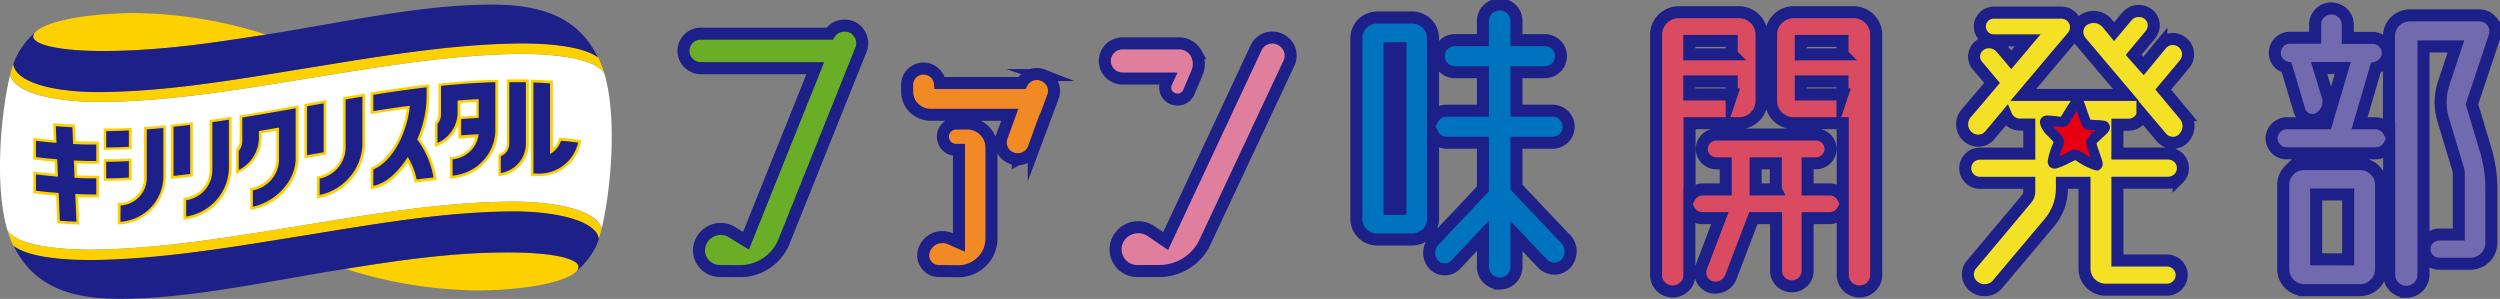 <svg width="368" height="44" fill="none" xmlns="http://www.w3.org/2000/svg"><rect width="100%" height="100%" fill="#808080" stroke="none"/><g clip-path="url(#clip0_253_20335)"><path d="M75.162 29.68c-10.072.085-20.223 1.81-30.599 3.492-10.376 1.682-20.853 3.464-31.091 3.578-4.35 0-10.876-.486-12.377-2.862-1.936-6.484-.986-17.09.384-22.83.05.176.121.347.21.508 1.596 2.762 8.622 3.485 13.197 3.45 10.071-.094 20.222-1.819 30.606-3.5 10.383-1.682 20.846-3.464 31.09-3.579 4.351 0 10.877.487 12.37 2.863 1.937 6.484.987 17.09-.383 22.83a2.087 2.087 0 00-.21-.508c-1.589-2.763-8.622-3.486-13.197-3.443z" fill="#fff"/><path d="M15.894 7.507c8.396-.078 16.038-1.295 23.253-2.419a65.824 65.824 0 00-19.323-3.17c-7.527.064-12.885 1.26-14.502 2.698C3.517 6.212 7.541 7.58 15.894 7.507zM14.886 15c10.071-.092 20.222-1.817 30.606-3.499C55.875 9.82 66.338 8.037 76.576 7.923c4.35 0 10.876.486 12.377 2.862a15.169 15.169 0 00-.863-2.261s0-.065-.05-.093c-2.248-1.704-7.541-2.104-11.348-2.068-10.275.093-20.708 1.867-31.179 3.578-10.47 1.71-20.6 3.514-30.7 3.578-5.133.043-10.963-.823-12.529-3.22a2.562 2.562 0 01-.319-.888c-.186.523-.34 1.056-.464 1.596.05.177.121.347.21.508 1.574 2.799 8.6 3.521 13.175 3.486zm59.268 22.172c-8.397.072-16.039 1.26-23.246 2.412a65.553 65.553 0 0019.323 3.17c7.52-.064 12.878-1.259 14.502-2.697 1.798-1.596-2.226-2.963-10.579-2.885zm1.008-7.492c-10.072.085-20.223 1.81-30.599 3.492-10.376 1.682-20.853 3.464-31.091 3.578-4.35 0-10.876-.486-12.377-2.862.23.774.522 1.53.87 2.261l.043.093c2.248 1.703 7.541 2.104 11.355 2.068 10.275-.093 20.701-1.868 31.179-3.578 10.477-1.71 20.6-3.514 30.707-3.578 5.126-.043 10.956.83 12.522 3.22.161.277.272.58.326.895.174-.508.327-1.045.457-1.603a2.091 2.091 0 00-.21-.508c-1.574-2.799-8.607-3.522-13.182-3.479zm-63.923 3.342c-1 0-1.45-.065-2.458-.136h-.348l-.174-4.087a61.165 61.165 0 01-3.017-.315l-.34-.043v-3.213l.442.057c1.124.136 1.747.207 2.777.293l-.08-1.774a54.328 54.328 0 01-2.799-.294l-.34-.043v-3.192l.449.058a55.78 55.78 0 002.56.279l-.102-2.462h.442c.965.078 1.45.114 2.43.164h.362l.101 2.455c1.117.05 1.777.065 3.038.072h.392v3.263h-.399c-1.203 0-1.856 0-2.9-.064l.08 1.775c1.03.043 1.653.05 2.82.057h.4v3.185h-.4c-1.116 0-1.718 0-2.683-.05l.174 4.079-.427-.064z" fill="#FDD000"/><path d="M17.337 29.872h.377a3.731 3.731 0 002.442-1.121 3.64 3.64 0 001.03-2.457v-7.608h.363a99.02 99.02 0 002.437-.2l.427-.043v7.6a7.108 7.108 0 01-1.965 4.76 7.289 7.289 0 01-4.69 2.233h-.421v-3.164zm-2.074-10.95h.392c1.305 0 1.957 0 3.313-.1h.413v3.135h-.377a76.595 76.595 0 01-3.342.107h-.4v-3.142z" fill="#FDD000"/><path d="M15.263 23.439h.392c1.305 0 1.95 0 3.313-.1h.413v3.177h-.377a76.433 76.433 0 01-3.342.1h-.4V23.44zm11.739 5.675l.348-.043a4.148 4.148 0 002.464-1.326 4.051 4.051 0 001.038-2.574v-7.508l.341-.043 2.436-.365.457-.071v7.636a7.651 7.651 0 01-1.941 4.912 7.838 7.838 0 01-4.686 2.531l-.457.064v-3.213z" fill="#FDD000"/><path d="M25.153 18.379l.355-.058c.95-.1 1.45-.157 2.437-.279l.442-.05v7.966l-.348.043c-1 .121-1.45.179-2.45.279l-.436.043v-7.944zm11.681 9.304l.326-.058a4.364 4.364 0 002.476-1.424 4.263 4.263 0 001.041-2.634v-4.322l-2.175.372v.766a5.674 5.674 0 01-.9 2.903 5.774 5.774 0 01-2.276 2.042l-.573.293v-3.578l.08-.107a1.84 1.84 0 00.435-1.153v-3.836h.377a471.34 471.34 0 007.838-1.352l.464-.086v7.636c.08 3.035-2.37 6.742-6.598 7.665l-.479.1-.036-3.227zm7.976-12.346l.319-.079 2.9-.522v7.98l-.319.078-2.9.516v-7.973z" fill="#FDD000"/><path d="M46.659 25.972l.326-.057a4.406 4.406 0 002.477-1.438 4.306 4.306 0 001.047-2.642v-7.529l.326-.057 2.444-.408.457-.079v7.665a8.192 8.192 0 01-1.973 4.953 8.38 8.38 0 01-4.625 2.734l-.48.107v-3.25zm32.549-.036h-1.059V11.73h.413c1.001.043 1.45.072 2.451.143h.37v10.02c.394-.355.684-.807.841-1.31l.094-.3h.32c1.029.1 1.522.157 2.523.293l.413.057-.08.4a6.101 6.101 0 01-2.233 3.562A6.246 6.246 0 0179.23 25.9l-.022.036zm-5.858-3.199l.246-.1a1.62 1.62 0 00.734-.585c.18-.263.278-.572.28-.89v-9.475h3.236v9.497a4.766 4.766 0 01-1.158 3.053 4.88 4.88 0 01-2.867 1.62l-.47.086v-3.206zm-18.788 1.954l.24-.1c1.805-.716 4.59-3.95 5.075-8.588-1.82.243-2.9.408-4.865.715l-.457.072v-3.163l.326-.05c2.785-.451 5.359-.816 7.867-1.103l.443-.05v1.89a16.224 16.224 0 01-1.327 6.212 13.391 13.391 0 012.364 5.568l.072.408-.42.043c-.965.107-1.45.164-2.466.293l-.362.05-.08-.358a10.057 10.057 0 00-.95-2.633c-1.537 2.204-3.343 3.578-5.003 3.864l-.457.072V24.69zm11.667-1.589h.355a3.89 3.89 0 002.162-.897 3.808 3.808 0 001.239-1.966c-.725 0-1.204.072-2.074.136l-.428.036v-2.147a5.375 5.375 0 01-1.123 1.865 5.457 5.457 0 01-1.777 1.277l-.558.258v-3.579l.094-.107c.27-.312.42-.707.428-1.117v-4.58h.355c1-.107 1.45-.15 2.45-.229a100.614 100.614 0 015.577-.3h.398v7.557a7.167 7.167 0 01-1.998 4.717 7.347 7.347 0 01-4.665 2.225l-.435.043v-3.192zm1.53-6.441v.508h.123c.92-.064 1.45-.1 2.226-.143v-2.018c-.856.05-1.45.086-2.32.157l-.03 1.496z" fill="#FDD000"/><path d="M14.792 13.555c10.1-.086 20.302-1.904 30.7-3.578C55.889 8.302 66.417 6.49 76.67 6.398c3.807 0 9.1.365 11.347 2.068C84.95 2.161 79.15.608 71.813.68c-10.152.086-21.195 2.583-32.63 4.408-7.25 1.124-14.893 2.34-23.29 2.42-8.396.078-12.376-1.296-10.578-2.863a11.798 11.798 0 00-2.857 3.578 11.06 11.06 0 00-.515 1.253c.066.303.184.594.348.858 1.537 2.398 7.367 3.264 12.5 3.22zm60.471 17.563c-10.107.086-20.302 1.903-30.707 3.578-10.405 1.675-20.918 3.485-31.178 3.579-3.814 0-9.107-.365-11.355-2.069 3.06 6.284 8.911 7.873 16.227 7.772 10.151-.093 21.194-2.59 32.672-4.415 7.208-1.153 14.85-2.34 23.246-2.412 8.397-.072 12.378 1.288 10.58 2.863a11.71 11.71 0 002.9-3.579c.193-.406.364-.822.514-1.245a2.69 2.69 0 00-.326-.895c-1.617-2.319-7.446-3.22-12.573-3.177zM10.659 18.736c-.98-.05-1.45-.078-2.444-.164.044.987.058 1.481.102 2.462a54.06 54.06 0 01-3.024-.315v2.404c1.254.158 1.878.222 3.132.323L8.535 26a62.069 62.069 0 01-3.242-.329v2.398c1.334.172 2.009.236 3.343.336.072 1.64.108 2.455.174 4.087.979.079 1.45.1 2.443.143a695.495 695.495 0 00-.174-4.08c1.24.05 1.856.065 3.096.072v-2.376c-1.276 0-1.921 0-3.197-.079l-.109-2.555c1.32.065 1.98.079 3.306.086v-2.426c-1.363 0-2.044 0-3.415-.086a275.87 275.87 0 01-.101-2.455zm7.069 13.914a6.839 6.839 0 004.462-2.09 6.667 6.667 0 001.854-4.516v-7.2c-.98.093-1.45.129-2.444.2v7.207a4.002 4.002 0 01-1.125 2.748 4.105 4.105 0 01-2.725 1.245l-.022 2.405zm1.24-13.448a86.578 86.578 0 01-3.335.107v2.397c1.334 0 2.001-.035 3.335-.1v-2.404zm0 4.516a74.123 74.123 0 01-3.335.1v2.433c1.334 0 2.001-.043 3.335-.107v-2.426zm12.282 1.46a4.427 4.427 0 01-1.132 2.839 4.535 4.535 0 01-2.717 1.455v2.404a7.496 7.496 0 004.434-2.409 7.319 7.319 0 001.86-4.647v-7.2c-.972.15-1.45.222-2.437.358v7.2h-.007zm-3.262-6.799c-.971.121-1.45.179-2.443.279v7.235c.978-.107 1.45-.157 2.443-.279V18.38zm9.238 12.051c3.299-.715 6.38-3.75 6.293-7.285v-7.2c-2.61.465-5.227.924-7.852 1.353v3.528c-.013.51-.196 1-.522 1.396v2.798a5.399 5.399 0 002.13-1.915c.522-.817.81-1.757.835-2.723v-1.095l2.966-.508v4.803a4.675 4.675 0 01-1.142 2.883 4.785 4.785 0 01-2.708 1.561v2.405zm10.419-15.222l-2.444.43v7.207l2.444-.437v-7.2zm-.595 11.086v2.405a7.997 7.997 0 004.394-2.585 7.817 7.817 0 001.9-4.687V14.22l-2.472.415v7.2a4.696 4.696 0 01-1.13 2.881 4.805 4.805 0 01-2.691 1.578zm35.53-5.582a3.416 3.416 0 01-1.618 1.96V12.275c-.978-.072-1.45-.1-2.443-.136v13.397h.377a5.914 5.914 0 003.961-1.123 5.776 5.776 0 002.231-3.421 61.087 61.087 0 00-2.509-.28zm-8.868 2.283v2.476a4.451 4.451 0 002.641-1.482 4.347 4.347 0 001.057-2.812v-9.075h-2.444v9.09a1.98 1.98 0 01-.355 1.086c-.223.32-.535.57-.9.717zm-12.298-2.469a15.997 15.997 0 001.385-6.241v-1.431c-2.617.3-5.242.68-7.845 1.102v2.397a187.14 187.14 0 015.365-.787c-.224 3.185-2.175 8.059-5.365 9.375v2.398c1.77-.28 3.625-1.947 5.075-4.23a10.651 10.651 0 011.313 3.307c.986-.122 1.45-.186 2.472-.294a12.923 12.923 0 00-2.4-5.596zM67.36 14.8a91.34 91.34 0 013.11-.207v2.762c-1.036.057-1.551.093-2.588.172v2.397a77.7 77.7 0 012.574-.164 4.166 4.166 0 01-1.254 2.515 4.267 4.267 0 01-2.582 1.17v2.405a6.932 6.932 0 004.403-2.093 6.762 6.762 0 001.891-4.448v-7.207c-.979 0-1.45.043-2.444.1-1.24.065-1.863.1-3.11.208-.979.079-1.45.121-2.444.222v4.237a2.13 2.13 0 01-.514 1.366v2.799a4.98 4.98 0 002.122-1.771 4.887 4.887 0 00.836-2.616V14.8z" fill="#1D2088"/><path d="M273.725 42.905a2.478 2.478 0 01-1.757-.71 2.394 2.394 0 01-.715-1.738v-9.475a2.168 2.168 0 01-.804.824 2.196 2.196 0 01-1.118.3h-3.248v7.872a2.285 2.285 0 01-.725 1.54 2.343 2.343 0 01-1.599.63 2.343 2.343 0 01-1.599-.63 2.28 2.28 0 01-.725-1.54v-7.873h-3.343l-3.335 8.739a2.42 2.42 0 01-.898 1.083 2.46 2.46 0 01-1.357.406c-.245 0-.489-.034-.725-.1a2.26 2.26 0 01-1.286-1.152 2.22 2.22 0 01-.085-1.711l2.763-7.265h-2.574a2.196 2.196 0 01-1.118-.3 2.158 2.158 0 01-.803-.823v9.526a2.41 2.41 0 01-.734 1.704 2.48 2.48 0 01-1.739.693 2.445 2.445 0 01-1.713-.705 2.382 2.382 0 01-.709-1.693V5.096a3.287 3.287 0 01.981-2.331 3.374 3.374 0 012.362-.969h8.839a3.37 3.37 0 012.361.969c.627.618.979 1.456.981 2.33v9.791a3.256 3.256 0 01-.99 2.307 3.345 3.345 0 01-2.352.942h-7.258V29.05a2.15 2.15 0 01.795-.848 2.198 2.198 0 011.126-.318h3.401V24.04h-1.356a2.19 2.19 0 01-1.518-.609 2.135 2.135 0 01-.658-1.481c0-.57.23-1.116.638-1.518a2.19 2.19 0 011.538-.63h14.617c.577 0 1.131.227 1.538.63.408.402.638.949.638 1.518a2.135 2.135 0 01-.658 1.481 2.19 2.19 0 01-1.518.609h-1.203v3.843h3.248c.397.002.786.11 1.125.315.338.204.614.496.797.844V18.135h-7.208a3.345 3.345 0 01-2.352-.942 3.256 3.256 0 01-.99-2.307v-9.79a3.283 3.283 0 01.981-2.331 3.37 3.37 0 012.361-.969h8.788c.886.002 1.735.35 2.362.969.626.618.979 1.456.981 2.33v35.362a2.396 2.396 0 01-.708 1.73 2.452 2.452 0 01-1.743.718zm-12.326-15.03V24.04h-2.973v3.843l2.973-.007zm9.817-13.976V11.98h-6.141v1.925l6.141-.008zm-16.307 0V11.98h-6.243v1.925l6.243-.008zm16.307-5.905V6.026h-6.141v1.975l6.141-.007zm-16.307 0V6.026h-6.243v1.975l6.243-.007z" fill="#DA4B61" stroke="#1D2088" stroke-width="1.77" stroke-miterlimit="10"/><path d="M354.209 42.955a2.576 2.576 0 01-1.794-.76 2.507 2.507 0 01-.729-1.788v-19.03a2.269 2.269 0 01-.843.876 2.31 2.31 0 01-1.18.32h-12.986a2.246 2.246 0 01-2.115-1.338 2.196 2.196 0 01-.184-.852 2.234 2.234 0 01.667-1.582 2.29 2.29 0 011.603-.658h5.8l2.407-8.13h-3.487l1.29 4.208a2.826 2.826 0 01-.125 1.828 2.88 2.88 0 01-1.223 1.378 2.008 2.008 0 01-2.132-.172 1.959 1.959 0 01-.71-1.023l-1.878-6.298a2.246 2.246 0 01-1.328-.88 2.193 2.193 0 01.335-2.934 2.26 2.26 0 011.493-.566h3.705V3.636a2.332 2.332 0 01.676-1.687 2.376 2.376 0 011.695-.704c.643 0 1.26.252 1.715.7.455.448.712 1.056.714 1.69v1.947h3.625c.602 0 1.18.236 1.605.656.426.42.665.99.665 1.584a2.26 2.26 0 01-.516 1.37 2.31 2.31 0 01-1.253.777l-2.4 8.174h2.313c.419.001.83.117 1.187.334.357.217.646.527.836.896V5.354a3.057 3.057 0 01.892-2.177 3.14 3.14 0 012.189-.922h10.224c.372.005.737.096 1.067.264.33.169.616.411.835.708a2.34 2.34 0 01.353 2.084l-3.343 10.02 2.067 6.9a19.64 19.64 0 01.783 5.402v8.138a3.03 3.03 0 01-.905 2.156 3.11 3.11 0 01-2.184.893h-4.597a2.192 2.192 0 01-1.531-.647 2.132 2.132 0 01-.619-1.525c.007-.57.243-1.113.655-1.511a2.192 2.192 0 011.546-.611h2.842V25.63a2.647 2.647 0 00-.13-.838l-2.176-7.228a8.824 8.824 0 01.109-5.368l1.777-5.36h-4.771v33.572a2.514 2.514 0 01-.732 1.79 2.577 2.577 0 01-1.799.758zm-15.024-.243a3.14 3.14 0 01-2.191-.917 3.06 3.06 0 01-.898-2.175V27.196c0-.809.326-1.584.905-2.156a3.109 3.109 0 012.184-.893h8.172a3.137 3.137 0 012.208.884c.589.571.924 1.35.932 2.165v12.41a3.07 3.07 0 01-.917 2.196 3.173 3.173 0 01-2.223.91h-8.172zm6.468-4.53v-9.555h-4.713v9.54l4.713.015z" fill="#716AAF" stroke="#1D2088" stroke-width="1.77" stroke-miterlimit="10"/><path d="M106.021 39.9a3.144 3.144 0 01-1.418-.326 3.094 3.094 0 01-1.112-.927 2.97 2.97 0 01-.45-2.712 3.16 3.16 0 011.157-1.615 3.226 3.226 0 011.903-.619 3.16 3.16 0 011.689.494l2.023 1.245 10.202-25.406H103.15a2.598 2.598 0 01-1.807-.764 2.529 2.529 0 01.007-3.575 2.564 2.564 0 011.8-.735h18.968c.235-.368.562-.67.949-.879a2.61 2.61 0 011.263-.31c.326.002.649.058.957.165a2.647 2.647 0 011.418 1.395c.271.63.282 1.338.032 1.976l-11.333 28.248a6.908 6.908 0 01-2.581 3.175 7.047 7.047 0 01-3.945 1.184l-2.857-.015z" fill="#6AAE27" stroke="#1D2088" stroke-width="1.77" stroke-miterlimit="10"/><path d="M220.78 41.739a2.518 2.518 0 01-1.762-.724 2.455 2.455 0 01-.733-1.739V34.71l-3.973 4.223a2.305 2.305 0 01-1.66.716 2.2 2.2 0 01-1.625-.716 2.562 2.562 0 01.058-3.485l7.2-7.644v-6.792h-5.307a2.322 2.322 0 01-1.188-.321 2.286 2.286 0 01-.85-.881v12.388a2.994 2.994 0 01-.885 2.152c-.283.284-.62.51-.992.665a3.113 3.113 0 01-1.175.24h-5.185a3.097 3.097 0 01-2.165-.905 3.035 3.035 0 01-.657-.99 2.99 2.99 0 01-.223-1.162V5.632a2.99 2.99 0 01.223-1.162 3.036 3.036 0 011.649-1.654c.371-.155.77-.237 1.173-.24h5.185a3.12 3.12 0 011.175.24 3.068 3.068 0 011.652 1.654c.152.369.228.764.225 1.162V17.47c.201-.36.496-.659.855-.867a2.333 2.333 0 011.183-.314h5.307v-5.661h-4.104a2.407 2.407 0 01-1.691-.692 2.345 2.345 0 01-.701-1.67c0-.626.252-1.227.701-1.67a2.406 2.406 0 011.691-.692h4.104V3.1a2.455 2.455 0 01.733-1.739 2.518 2.518 0 011.762-.723 2.488 2.488 0 011.737.732c.458.462.712 1.084.706 1.73v2.805h4.155c.635 0 1.243.25 1.692.692.449.443.701 1.044.701 1.67 0 .626-.252 1.227-.701 1.67a2.409 2.409 0 01-1.692.692h-4.155v5.66h5.293c.635 0 1.244.25 1.692.693a2.343 2.343 0 010 3.34 2.407 2.407 0 01-1.692.691h-5.293v6.542l7.302 7.693c.446.495.689 1.137.68 1.8a2.635 2.635 0 01-.731 1.779 2.267 2.267 0 01-1.668.715 2.42 2.42 0 01-1.754-.758l-3.829-4.037v4.573a2.42 2.42 0 01-.721 1.702 2.49 2.49 0 01-1.722.718zm-14.625-10.986V7.1h-1.61v23.653h1.61z" fill="#0073BF" stroke="#1D2088" stroke-width="1.77" stroke-miterlimit="10"/><path d="M138.215 39.9a2.277 2.277 0 01-1.061-.253 2.242 2.242 0 01-.817-.714 2.28 2.28 0 01-.29-2.147 2.79 2.79 0 011.034-1.37 2.851 2.851 0 011.649-.52c.436.003.867.101 1.261.287l1.168.515v-13.64h-.428a1.957 1.957 0 01-1.367-.563 1.904 1.904 0 01-.569-1.349 1.918 1.918 0 01.555-1.38 1.966 1.966 0 011.381-.588h1.66a3.619 3.619 0 012.53 1.061 3.502 3.502 0 011.023 2.518v13.369a4.77 4.77 0 01-1.425 3.388 4.896 4.896 0 01-3.433 1.407l-2.871-.022zm11.601-16.461a2.49 2.49 0 01-2.276-1.429 2.442 2.442 0 01-.08-1.885l1.181-3.228h-11.746a3.488 3.488 0 01-2.383-1.034 3.395 3.395 0 01-.981-2.38v-.994a2.364 2.364 0 01.655-1.644 2.437 2.437 0 013.319-.187c.472.394.773.952.84 1.559h12.087c.207-.395.519-.727.902-.96.383-.233.823-.36 1.274-.364.29-.002.578.052.848.157a2.528 2.528 0 011.45 1.267 2.357 2.357 0 01.102 1.89l-2.843 7.607a2.436 2.436 0 01-.906 1.176 2.48 2.48 0 01-1.428.441l-.015.008z" fill="#F18924" stroke="#1D2088" stroke-width="1.77" stroke-miterlimit="10"/><path d="M167.407 39.9a3.19 3.19 0 01-1.443-.342 3.137 3.137 0 01-1.124-.954 3.214 3.214 0 01-.464-2.92c.169-.487.451-.928.822-1.289.372-.36.824-.63 1.32-.789a3.399 3.399 0 012.97.446l2.095 1.431 13.305-28.426c.207-.458.544-.846.97-1.118a2.642 2.642 0 011.43-.414 2.45 2.45 0 011.131.265 2.64 2.64 0 011.392 1.46c.25.65.229 1.37-.058 2.004l-12.384 26.394a7.366 7.366 0 01-2.722 3.08 7.504 7.504 0 01-3.97 1.164l-3.27.007zm5.938-25.243a1.91 1.91 0 01-.689-.129 1.773 1.773 0 01-.983-.918 1.738 1.738 0 01-.047-1.336l.327-.716h-6.562a2.656 2.656 0 01-1.945-.708 2.573 2.573 0 01-.605-2.902 2.603 2.603 0 011.504-1.408c.334-.121.69-.175 1.046-.156h8.157a2.87 2.87 0 011.449.378c.44.252.803.616 1.052 1.053a3.287 3.287 0 01.167 2.863l-1.211 2.863c-.132.328-.361.61-.657.808a1.816 1.816 0 01-1.003.308z" fill="#DF7E9D" stroke="#1D2088" stroke-width="1.77" stroke-miterlimit="10"/><path d="M292.12 42.712a2.48 2.48 0 01-1.537-.523 2.302 2.302 0 01-.616-.702 2.265 2.265 0 01-.283-.887 2.176 2.176 0 01.537-1.674l8.07-9.626a1.78 1.78 0 00.42-1.224V26.91h-7.25a2.192 2.192 0 01-1.539-.63 2.132 2.132 0 01-.637-1.518c0-.569.229-1.115.637-1.518a2.192 2.192 0 011.539-.628h7.25v-4.28h-1.406a2.195 2.195 0 01-1.194-.365 2.15 2.15 0 01-.793-.952l-2.422 2.898a2.175 2.175 0 01-1.711.78 2.318 2.318 0 01-1.552-.593 2.47 2.47 0 01-.796-1.646 2.457 2.457 0 01.557-1.74l3.836-4.508-2.176-2.584a1.99 1.99 0 01-.449-1.532 2.035 2.035 0 01.827-1.431 2.25 2.25 0 011.348-.444 2.373 2.373 0 011.827.866l1.451 1.718 2.414-2.863h-4.974a2.079 2.079 0 01-1.461-.597 2.024 2.024 0 010-2.885 2.079 2.079 0 011.461-.597h9.919c.409 0 .81.115 1.156.33a2.13 2.13 0 01.505 3.198l-7.251 8.588h15.11l-6.656-7.872a2.24 2.24 0 01-.478-1.69c.039-.295.141-.58.298-.835s.367-.475.615-.646a2.783 2.783 0 011.45-.436 2.65 2.65 0 011.987.895l1.044 1.273 1.907-2.268a2.276 2.276 0 011.719-.78 2.33 2.33 0 011.406.465 2.106 2.106 0 01.791 1.431c.058.57-.111 1.14-.472 1.589l-2.472 2.97 1.45 1.639 2.625-3.185a2.17 2.17 0 01.751-.58 2.2 2.2 0 01.931-.207 2.28 2.28 0 011.45.537c.461.39.747.946.795 1.544a2.252 2.252 0 01-.541 1.647l-3.111 3.715 3.14 3.764a2.527 2.527 0 01-.189 3.436 2.077 2.077 0 01-1.515.637 2.254 2.254 0 01-1.682-.766l-2.814-3.328a2.14 2.14 0 01-.78 1.027c-.36.256-.791.397-1.235.404h-1.668v4.244h7.468c.577 0 1.131.226 1.538.629.408.403.638.949.638 1.518 0 .57-.23 1.116-.638 1.518a2.188 2.188 0 01-1.538.63h-7.468v11.45h7.287c.577 0 1.13.226 1.538.629a2.13 2.13 0 010 3.036 2.19 2.19 0 01-1.538.63h-8.991a3.14 3.14 0 01-2.206-.882 3.062 3.062 0 01-.934-2.16v-12.69h-3.328v.838a7.81 7.81 0 01-1.827 5.01l-7.62 9.053a2.446 2.446 0 01-1.944.902z" fill="#F4E126" stroke="#1D2088" stroke-width="1.77" stroke-miterlimit="10"/><path d="M303.047 20.84c-.013.19-.059.377-.138.552a10.457 10.457 0 00-.725 2.276.63.63 0 000 .229.211.211 0 00.145.171.333.333 0 00.167 0c.554-.17 1.09-.39 1.603-.658l.891-.43c.113-.082.238-.147.37-.193a.801.801 0 01.363.093c.253.115.496.252.725.408a9.52 9.52 0 002.045 1.017.315.315 0 00.181 0 .206.206 0 00.145-.193.588.588 0 000-.251c-.138-.466-.312-.924-.457-1.389a9.182 9.182 0 01-.435-1.431.392.392 0 01.094-.372c.283-.3.58-.587.878-.873.297-.287.616-.516.877-.81a.721.721 0 00.145-.214c0-.078 0-.236-.058-.279a1.007 1.007 0 00-.355-.093c-.646-.072-1.298 0-1.944-.093a.396.396 0 01-.326-.243 31.44 31.44 0 01-.674-1.79c-.102-.293-.189-.608-.312-.887s-.232-.386-.471-.33a.719.719 0 00-.37.359c-.312.486-.609.973-.906 1.431l-.443.716c-.108.186-.203.38-.464.35l-1.124-.05-.652-.071a2.253 2.253 0 00-.616-.043.23.23 0 00-.174.143.28.28 0 000 .157 2.99 2.99 0 00.891 1.382c.225.221.464.443.675.715.21.272.449.423.449.695z" fill="#E60012" stroke="#1D2088" stroke-width="1.04" stroke-miterlimit="10"/><path d="M308.58 24.548a.678.678 0 01-.211-.043 9.795 9.795 0 01-2.088-1.038l-.109-.071a4.287 4.287 0 00-.551-.322.73.73 0 00-.217-.065.742.742 0 00-.167.086l-.138.079-.892.436a9.682 9.682 0 01-1.638.673.65.65 0 01-.298 0 .457.457 0 01-.311-.343.877.877 0 010-.315c.153-.79.397-1.561.725-2.298.069-.146.11-.304.123-.465 0-.164-.188-.372-.326-.522l-.051-.058a10.693 10.693 0 00-.471-.48l-.189-.192a3.169 3.169 0 01-.957-1.489.598.598 0 010-.279.483.483 0 01.341-.293 1.54 1.54 0 01.544 0h.152l.652.064 1.037.107c.08 0 .109 0 .225-.207l.45-.716c.29-.487.594-.98.899-1.431a.957.957 0 01.515-.458c.311-.079.587.093.725.458.087.2.152.415.217.615s.065.193.094.286c.203.58.421 1.196.668 1.782a.182.182 0 00.137.1c.298 0 .609 0 .907.044.348.001.697.02 1.044.057.151.009.299.047.435.114a.451.451 0 01.167.551.859.859 0 01-.189.287c-.179.2-.373.387-.58.558a19.526 19.526 0 00-1.182 1.138.164.164 0 000 .15c.068.351.165.696.29 1.03l.131.38.174.523c.101.279.203.572.282.865.039.11.053.228.044.344a.435.435 0 01-.319.386l-.094-.028zm-3.191-2.004c.138.009.274.043.399.1a3.6 3.6 0 01.631.358l.101.065a9.265 9.265 0 002.009 1.037.691.691 0 000-.157c-.08-.28-.181-.566-.276-.845-.065-.172-.123-.35-.181-.53l-.123-.371a5.879 5.879 0 01-.312-1.096.62.62 0 01.152-.573c.283-.3.58-.593.885-.88l.326-.286c.189-.158.369-.328.537-.508a.94.94 0 00.094-.136.987.987 0 00-.217-.043c-.334 0-.675-.043-1.008-.05-.334-.007-.624 0-.936-.043a.645.645 0 01-.522-.386 27.29 27.29 0 01-.674-1.804l-.102-.293a5.211 5.211 0 00-.203-.58c0-.064-.108-.214-.203-.193-.094.021-.166.143-.232.258-.304.48-.609.973-.899 1.431-.152.243-.297.494-.442.716a.68.68 0 01-.667.437l-1.052-.087-.645-.064h-.188a1.069 1.069 0 00-.356 0c.153.487.439.923.827 1.26l.188.186c.167.164.334.329.494.508l.05.05c.241.217.398.51.443.83-.013.22-.067.436-.16.637a10.451 10.451 0 00-.725 2.204.443.443 0 000 .136 8.414 8.414 0 001.559-.644l.884-.43.102-.056a.879.879 0 01.334-.15l.108-.008z" fill="#040000" stroke="#1D2088" stroke-width="1.04" stroke-miterlimit="10"/></g><defs><clipPath id="clip0_253_20335"><path fill="#fff" d="M0 0h368v44H0z"/></clipPath></defs></svg>